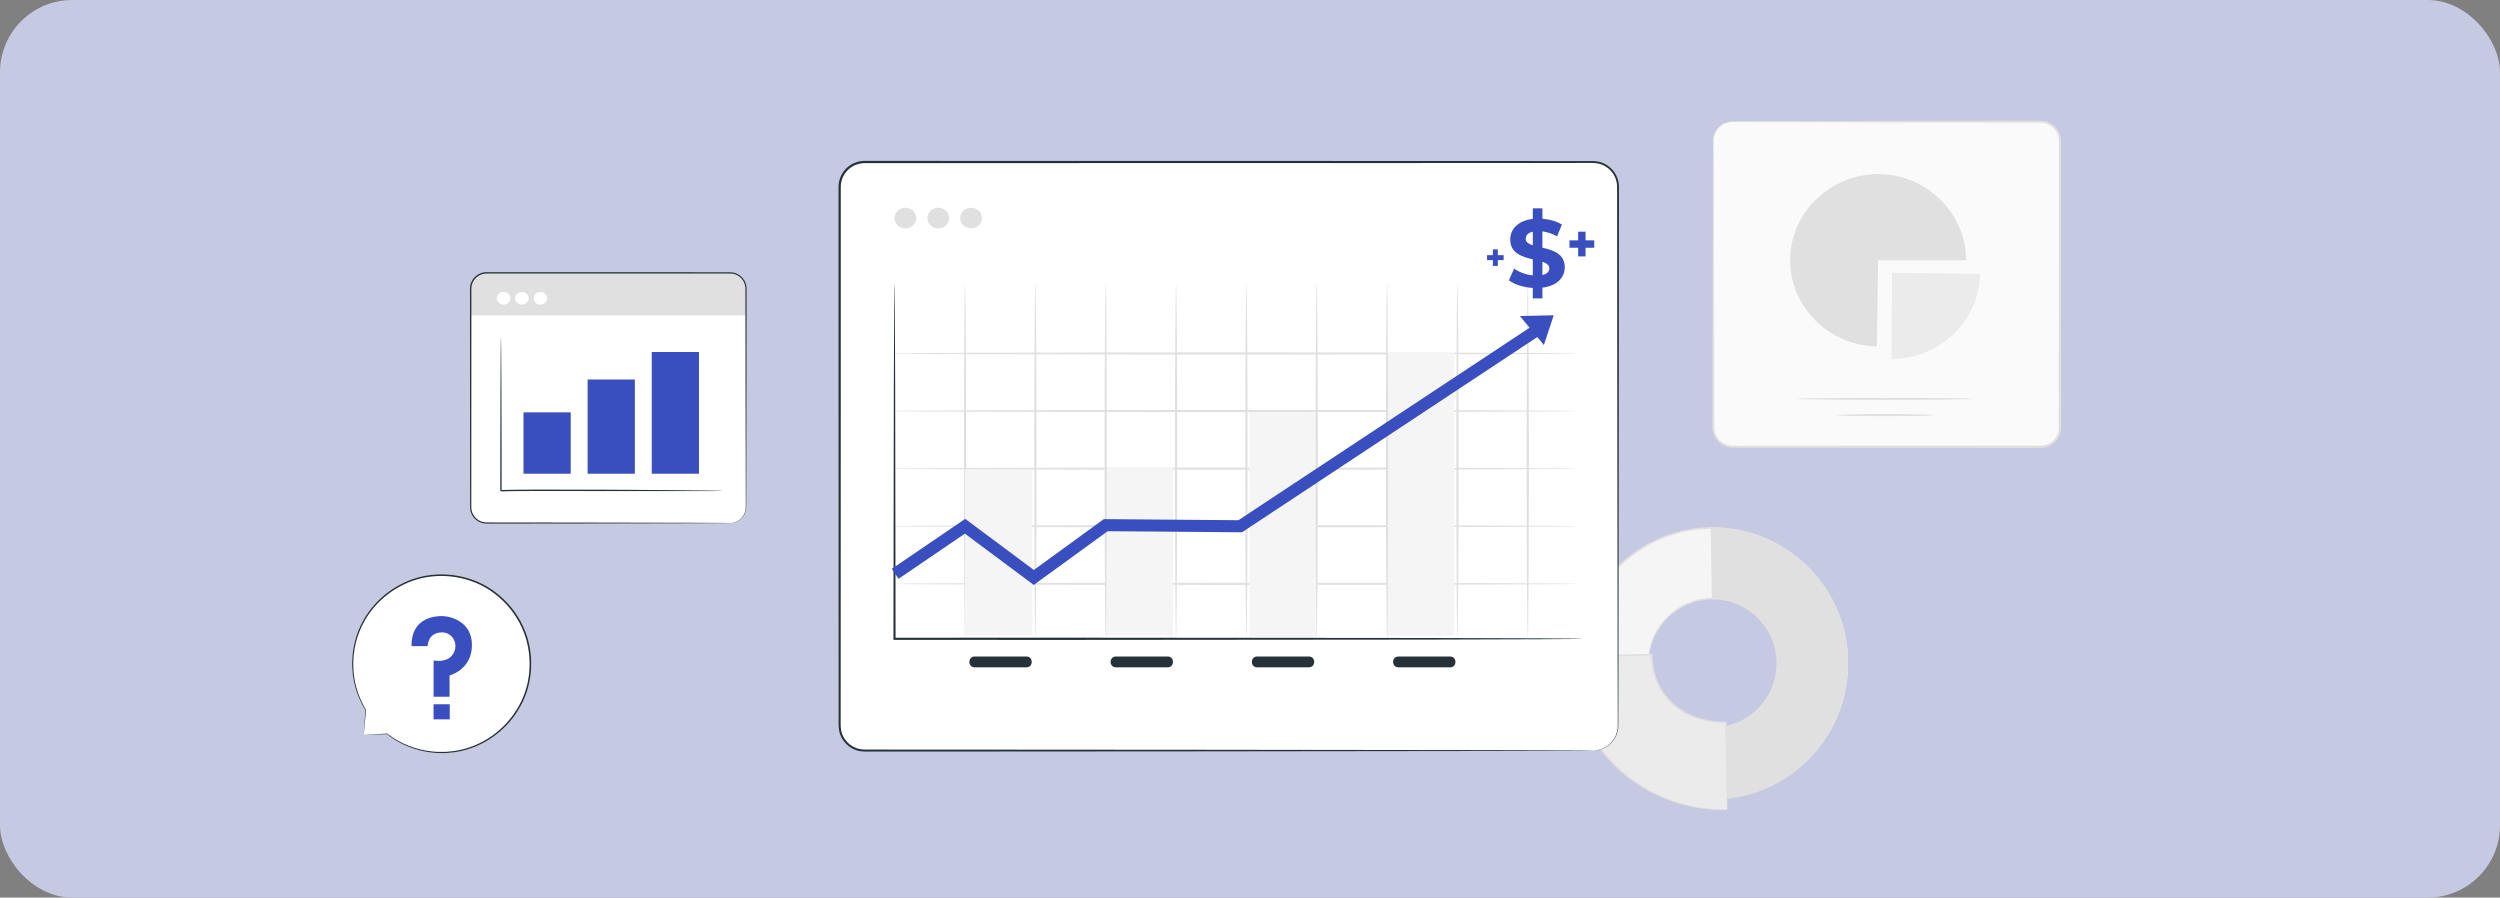<svg width="415" height="149" viewBox="0 0 415 149" fill="none" xmlns="http://www.w3.org/2000/svg">
<rect x="0" y="0" width="415" height="149" fill="#808080" stroke="none"/>
<g clip-path="url(#clip0_504_8091)">
<path d="M415 0H0V149H415V0Z" fill="#C5C9E2"/>
</g>
<g clip-path="url(#clip1_504_8091)">
<path d="M306.776 109.755C306.974 122.159 297.07 132.412 284.699 132.611C272.328 132.811 262.101 122.881 261.902 110.478C261.704 98.074 271.607 87.822 283.979 87.622C296.35 87.422 306.576 97.352 306.776 109.755ZM273.612 110.289C273.707 116.22 278.596 120.967 284.512 120.872C290.427 120.777 295.162 115.875 295.067 109.944C294.972 104.013 290.082 99.266 284.167 99.361C278.252 99.456 273.516 104.359 273.612 110.289Z" fill="#F5F5F5"/>
<path d="M306.776 109.755C306.974 122.159 297.071 132.413 284.699 132.611L284.511 120.873C290.426 120.777 295.161 115.874 295.066 109.944C294.971 104.014 290.082 99.266 284.166 99.362L283.979 87.623C296.351 87.424 306.577 97.352 306.776 109.755Z" fill="#E0E0E0"/>
<path d="M273.612 110.29C273.606 110.29 273.603 110.231 273.602 110.116C273.602 109.983 273.603 109.814 273.604 109.604C273.601 109.379 273.609 109.1 273.66 108.773C273.699 108.446 273.735 108.066 273.846 107.651C274.009 106.81 274.373 105.81 274.963 104.742C275.558 103.679 276.43 102.56 277.637 101.598C278.84 100.644 280.373 99.82 282.16 99.46C283.935 99.112 285.951 99.129 287.884 99.826C288.856 100.146 289.798 100.636 290.663 101.264C291.11 101.562 291.504 101.935 291.914 102.296C292.288 102.695 292.677 103.087 293.001 103.541C294.368 105.301 295.163 107.581 295.222 109.94C295.24 112.301 294.517 114.605 293.208 116.409C292.899 116.874 292.523 117.279 292.161 117.689C291.763 118.063 291.382 118.449 290.944 118.76C290.099 119.416 289.174 119.936 288.213 120.287C286.303 121.046 284.288 121.129 282.502 120.839C280.705 120.537 279.146 119.762 277.913 118.847C276.675 117.924 275.768 116.834 275.139 115.79C274.515 114.742 274.12 113.754 273.93 112.919C273.806 112.507 273.758 112.129 273.708 111.803C273.647 111.478 273.63 111.2 273.625 110.974C273.617 110.764 273.612 110.595 273.607 110.463C273.604 110.348 273.606 110.29 273.612 110.29C273.667 110.283 273.608 111.247 274.047 112.888C274.253 113.71 274.66 114.677 275.287 115.7C275.92 116.718 276.824 117.778 278.044 118.671C279.261 119.557 280.79 120.302 282.547 120.585C284.292 120.858 286.255 120.767 288.111 120.021C289.045 119.676 289.944 119.166 290.764 118.526C291.189 118.222 291.558 117.844 291.945 117.48C292.295 117.08 292.661 116.686 292.96 116.234C294.23 114.477 294.928 112.239 294.912 109.945C294.853 107.652 294.085 105.439 292.759 103.724C292.445 103.281 292.067 102.9 291.704 102.511C291.305 102.16 290.924 101.794 290.49 101.504C289.649 100.89 288.734 100.41 287.79 100.095C285.912 99.409 283.946 99.383 282.211 99.711C280.465 100.051 278.96 100.845 277.773 101.768C276.582 102.7 275.713 103.789 275.113 104.828C274.519 105.87 274.143 106.85 273.963 107.678C273.577 109.333 273.666 110.294 273.612 110.29Z" fill="#E0E0E0"/>
<path d="M306.775 109.755C306.775 109.755 306.757 109.633 306.735 109.393C306.715 109.142 306.686 108.788 306.649 108.329C306.631 108.094 306.611 107.833 306.589 107.546C306.555 107.259 306.488 106.949 306.432 106.611C306.314 105.936 306.2 105.153 305.927 104.303C305.505 102.577 304.66 100.542 303.35 98.389C302.029 96.245 300.136 94.012 297.574 92.127C295.02 90.261 291.805 88.686 288.11 88.083C287.183 87.967 286.247 87.79 285.279 87.8C284.797 87.791 284.311 87.751 283.821 87.767C283.332 87.8 282.84 87.834 282.344 87.868C282.096 87.889 281.845 87.891 281.599 87.93L280.856 88.057C280.36 88.149 279.855 88.213 279.357 88.328C278.375 88.612 277.359 88.834 276.395 89.256C275.398 89.594 274.467 90.111 273.506 90.59C273.042 90.859 272.593 91.162 272.132 91.447C271.661 91.72 271.235 92.063 270.804 92.402C269.908 93.04 269.13 93.835 268.314 94.601C267.945 95.022 267.574 95.445 267.202 95.87L266.922 96.189L266.673 96.533L266.174 97.225L265.673 97.92L265.238 98.663L264.802 99.409L264.583 99.783L264.401 100.177C264.158 100.703 263.914 101.231 263.67 101.762C263.478 102.313 263.285 102.868 263.093 103.423C262.404 105.672 262.05 108.055 262.057 110.473C262.127 112.891 262.556 115.262 263.316 117.489C263.527 118.038 263.737 118.586 263.947 119.131C264.208 119.653 264.468 120.174 264.728 120.692L264.923 121.081L265.154 121.448L265.613 122.179L266.072 122.907L266.595 123.586L267.116 124.261L267.376 124.598L267.666 124.907C268.052 125.32 268.436 125.731 268.818 126.14C269.658 126.879 270.462 127.649 271.378 128.259C271.821 128.584 272.258 128.913 272.737 129.17C273.208 129.442 273.665 129.73 274.139 129.983C275.115 130.432 276.062 130.918 277.069 131.223C278.046 131.614 279.07 131.803 280.061 132.055C280.562 132.153 281.069 132.202 281.567 132.278L282.314 132.381C282.562 132.411 282.813 132.405 283.061 132.418C283.558 132.436 284.052 132.454 284.542 132.471C285.031 132.471 285.516 132.416 285.998 132.392C286.966 132.371 287.896 132.163 288.818 132.017C292.493 131.294 295.655 129.617 298.147 127.668C300.647 125.702 302.466 123.409 303.718 121.224C304.958 119.03 305.737 116.97 306.103 115.231C306.349 114.374 306.437 113.587 306.533 112.908C306.578 112.569 306.635 112.257 306.66 111.969C306.673 111.682 306.685 111.42 306.695 111.185C306.717 110.725 306.734 110.371 306.747 110.119C306.76 109.879 306.775 109.755 306.775 109.755C306.775 109.755 306.782 109.878 306.779 110.119C306.774 110.371 306.767 110.727 306.757 111.188C306.752 111.425 306.745 111.687 306.738 111.977C306.718 112.266 306.665 112.58 306.625 112.921C306.537 113.603 306.459 114.395 306.221 115.259C305.871 117.011 305.105 119.092 303.869 121.311C302.622 123.521 300.799 125.844 298.284 127.841C295.777 129.819 292.586 131.527 288.871 132.269C287.938 132.42 286.998 132.632 286.018 132.657C285.531 132.683 285.041 132.739 284.545 132.741C284.05 132.725 283.55 132.708 283.047 132.691C282.796 132.678 282.542 132.685 282.29 132.655L281.533 132.552C281.028 132.477 280.515 132.429 280.007 132.33C279.004 132.077 277.966 131.887 276.976 131.494C275.955 131.186 274.994 130.696 274.005 130.242C273.525 129.987 273.061 129.695 272.584 129.421C272.098 129.16 271.655 128.829 271.206 128.5C270.277 127.882 269.461 127.105 268.61 126.355C268.221 125.942 267.832 125.525 267.44 125.108L267.146 124.794L266.882 124.453L266.354 123.769L265.823 123.081L265.357 122.344L264.89 121.602L264.657 121.23L264.459 120.837C264.195 120.311 263.931 119.784 263.666 119.254C263.454 118.701 263.24 118.147 263.026 117.589C262.254 115.332 261.819 112.928 261.748 110.477C261.741 108.026 262.1 105.61 262.8 103.33C262.996 102.766 263.191 102.206 263.386 101.646C263.634 101.109 263.882 100.573 264.128 100.04L264.313 99.641L264.535 99.262L264.977 98.506L265.419 97.754L265.928 97.05L266.434 96.35L266.687 96.001L266.971 95.677C267.349 95.247 267.725 94.82 268.1 94.393C268.926 93.617 269.717 92.814 270.625 92.168C271.063 91.825 271.496 91.479 271.973 91.203C272.441 90.913 272.896 90.608 273.367 90.336C274.341 89.852 275.285 89.331 276.295 88.99C277.272 88.564 278.302 88.341 279.297 88.056C279.802 87.94 280.313 87.876 280.815 87.784L281.568 87.657C281.818 87.618 282.072 87.617 282.322 87.596C282.824 87.563 283.323 87.53 283.818 87.497C284.313 87.482 284.805 87.524 285.293 87.534C286.272 87.527 287.22 87.709 288.156 87.829C291.893 88.45 295.137 90.054 297.708 91.951C300.287 93.865 302.184 96.129 303.501 98.297C304.807 100.475 305.64 102.53 306.047 104.271C306.311 105.128 306.416 105.917 306.525 106.596C306.576 106.935 306.639 107.248 306.668 107.536C306.685 107.825 306.7 108.088 306.713 108.324C306.737 108.785 306.755 109.139 306.768 109.391C306.778 109.633 306.775 109.755 306.775 109.755Z" fill="#E0E0E0"/>
<path d="M286.714 134.417C272.241 134.651 260.694 123.44 260.462 108.929L274.16 108.709C274.271 115.647 279.561 120.016 286.482 119.904L286.714 134.417Z" fill="#EBEBEB"/>
<path d="M286.714 134.417C286.71 134.414 286.705 134.322 286.697 134.148C286.691 133.959 286.683 133.706 286.673 133.382C286.655 132.698 286.63 131.72 286.597 130.471C286.542 127.949 286.464 124.338 286.366 119.905L286.484 120.018C285.168 120.027 283.771 119.898 282.362 119.515C280.957 119.135 279.54 118.494 278.279 117.53C277.017 116.571 275.925 115.283 275.181 113.759C274.431 112.237 274.038 110.494 274.01 108.711L274.162 108.859C270.805 108.914 267.233 108.974 263.555 109.034C262.496 109.051 261.447 109.068 260.465 109.084L260.617 108.927C260.698 111.759 261.185 114.491 262.013 117.012C262.246 117.633 262.477 118.248 262.706 118.857C262.964 119.453 263.27 120.021 263.545 120.596C263.804 121.179 264.149 121.707 264.479 122.235C264.818 122.757 265.101 123.307 265.493 123.774C265.861 124.256 266.225 124.733 266.584 125.203C266.967 125.652 267.379 126.067 267.766 126.491C267.961 126.702 268.155 126.91 268.349 127.117C268.56 127.304 268.771 127.49 268.979 127.674C269.397 128.042 269.808 128.405 270.211 128.76C271.932 130.049 273.617 131.156 275.293 131.888C275.707 132.08 276.112 132.266 276.507 132.449C276.911 132.605 277.315 132.734 277.702 132.871C278.089 133.006 278.466 133.138 278.832 133.265C279.2 133.382 279.57 133.45 279.92 133.541C280.272 133.626 280.611 133.708 280.938 133.787C281.101 133.826 281.262 133.865 281.419 133.903C281.578 133.933 281.735 133.949 281.888 133.972C282.501 134.058 283.061 134.137 283.566 134.208C284.071 134.299 284.514 134.289 284.901 134.314C285.285 134.333 285.613 134.35 285.884 134.364C286.142 134.378 286.345 134.39 286.498 134.398C286.637 134.408 286.71 134.414 286.714 134.417C286.718 134.421 286.651 134.422 286.517 134.421C286.366 134.42 286.166 134.418 285.914 134.416C285.638 134.411 285.306 134.406 284.917 134.401C284.522 134.387 284.055 134.406 283.553 134.322C283.044 134.259 282.48 134.188 281.864 134.111C281.71 134.091 281.551 134.075 281.391 134.048C281.232 134.012 281.07 133.975 280.906 133.938C280.575 133.862 280.233 133.783 279.878 133.702C279.525 133.615 279.152 133.549 278.78 133.436C278.411 133.312 278.03 133.183 277.638 133.051C277.247 132.915 276.839 132.79 276.43 132.635C276.03 132.454 275.622 132.269 275.202 132.08C273.507 131.353 271.8 130.249 270.055 128.954C269.645 128.597 269.228 128.234 268.804 127.864C268.593 127.679 268.38 127.491 268.165 127.303C267.969 127.095 267.772 126.885 267.573 126.674C267.18 126.247 266.762 125.83 266.374 125.377C266.009 124.903 265.64 124.424 265.265 123.937C264.867 123.467 264.579 122.911 264.234 122.385C263.9 121.851 263.549 121.319 263.285 120.729C263.005 120.149 262.695 119.575 262.433 118.972C262.2 118.357 261.964 117.735 261.728 117.108C260.886 114.559 260.39 111.795 260.307 108.932L260.303 108.778L260.46 108.775C261.442 108.759 262.492 108.742 263.55 108.725C267.228 108.667 270.801 108.611 274.157 108.559L274.308 108.557L274.31 108.707C274.335 110.452 274.715 112.151 275.441 113.633C276.161 115.119 277.218 116.374 278.444 117.314C279.671 118.259 281.052 118.892 282.429 119.272C283.809 119.654 285.182 119.789 286.479 119.789H286.595L286.597 119.902C286.643 124.365 286.679 128.001 286.705 130.54C286.712 131.778 286.718 132.747 286.723 133.426C286.723 133.74 286.722 133.987 286.722 134.171C286.721 134.337 286.718 134.421 286.714 134.417Z" fill="#E0E0E0"/>
<path d="M284.409 23.41V70.946C284.409 72.722 285.852 74.162 287.631 74.162H338.727C340.507 74.162 341.949 72.722 341.949 70.946V23.41C341.949 21.634 340.507 20.194 338.727 20.194H287.631C285.852 20.194 284.409 21.634 284.409 23.41Z" fill="#FAFAFA"/>
<path d="M284.409 23.41C284.409 23.41 284.382 23.217 284.441 22.848C284.498 22.484 284.651 21.926 285.109 21.347C285.561 20.786 286.369 20.202 287.462 20.145C288.527 20.122 289.747 20.129 291.125 20.12C296.645 20.105 304.611 20.084 314.452 20.058C319.378 20.051 324.771 20.044 330.561 20.035C332.008 20.033 333.481 20.031 334.977 20.03C335.725 20.029 336.479 20.028 337.239 20.028C337.618 20.028 338 20.027 338.382 20.026C338.755 20.019 339.178 20.029 339.568 20.134C340.356 20.331 341.071 20.825 341.534 21.507C341.766 21.848 341.935 22.232 342.029 22.635C342.129 23.039 342.124 23.465 342.122 23.851C342.124 25.434 342.125 27.038 342.126 28.662C342.131 41.658 342.136 55.945 342.141 70.94C342.147 71.936 341.683 72.915 340.925 73.551C340.549 73.872 340.098 74.102 339.623 74.231C339.144 74.369 338.639 74.355 338.189 74.354C336.334 74.353 334.49 74.353 332.66 74.353C329.001 74.353 325.395 74.351 321.851 74.35C314.765 74.346 307.929 74.343 301.417 74.339C298.161 74.336 294.987 74.333 291.902 74.331C290.353 74.323 288.854 74.343 287.33 74.312C286.546 74.24 285.799 73.892 285.25 73.347C284.703 72.801 284.352 72.074 284.27 71.319C284.234 65.506 284.273 60.148 284.272 55.226C284.298 45.404 284.319 37.455 284.333 31.947C284.349 29.206 284.362 27.077 284.369 25.617C284.378 24.902 284.384 24.354 284.389 23.971C284.396 23.6 284.409 23.41 284.409 23.41C284.409 23.41 284.422 23.6 284.428 23.971C284.433 24.353 284.439 24.901 284.448 25.617C284.456 27.076 284.469 29.206 284.484 31.946C284.498 37.454 284.519 45.404 284.545 55.225C284.558 60.135 284.573 65.511 284.588 71.284C284.664 71.966 284.982 72.622 285.479 73.115C285.977 73.607 286.651 73.919 287.358 73.982C288.825 74.008 290.366 73.987 291.902 73.992C294.987 73.989 298.162 73.986 301.417 73.984C307.929 73.98 314.765 73.976 321.851 73.972C325.395 73.971 329.001 73.97 332.66 73.969C334.491 73.969 336.334 73.969 338.189 73.969C338.663 73.969 339.1 73.981 339.522 73.859C339.943 73.745 340.343 73.542 340.676 73.256C341.349 72.691 341.76 71.826 341.755 70.94C341.761 55.944 341.766 41.658 341.77 28.662C341.771 27.038 341.773 25.434 341.774 23.851C341.813 23.058 341.681 22.323 341.249 21.7C340.834 21.087 340.19 20.641 339.483 20.463C339.125 20.368 338.773 20.357 338.382 20.363C337.999 20.362 337.618 20.362 337.238 20.361C336.478 20.361 335.724 20.36 334.976 20.359C333.481 20.358 332.008 20.356 330.56 20.354C324.77 20.346 319.376 20.338 314.452 20.331C304.611 20.305 296.644 20.284 291.124 20.27C289.75 20.266 288.528 20.263 287.467 20.26C286.412 20.303 285.619 20.855 285.168 21.397C284.711 21.954 284.547 22.497 284.479 22.856C284.409 23.218 284.426 23.411 284.409 23.41Z" fill="#E0E0E0"/>
<path d="M327.615 66.218C327.615 66.31 321.037 66.386 312.924 66.386C304.809 66.386 298.232 66.31 298.232 66.218C298.232 66.125 304.809 66.05 312.924 66.05C321.037 66.05 327.615 66.124 327.615 66.218Z" fill="#E0E0E0"/>
<path d="M321.071 68.91C321.071 69.003 317.423 69.078 312.924 69.078C308.423 69.078 304.775 69.003 304.775 68.91C304.775 68.818 308.423 68.742 312.924 68.742C317.423 68.742 321.071 68.817 321.071 68.91Z" fill="#E0E0E0"/>
<path d="M314.08 45.274L328.685 45.475C328.574 53.243 322.015 59.574 314.08 59.574C314.051 59.574 314.023 59.574 313.994 59.574L314.08 45.274Z" fill="#EBEBEB"/>
<path d="M311.769 43.2L311.564 57.498C303.629 57.389 297.162 50.968 297.162 43.2C297.162 35.355 303.756 28.9 311.769 28.9C319.782 28.9 326.376 35.355 326.376 43.2H311.769Z" fill="#E0E0E0"/>
<path d="M264.458 124.593H143.518C141.234 124.593 139.382 122.745 139.382 120.466V31.023C139.382 28.743 141.234 26.895 143.518 26.895H264.458C266.742 26.895 268.593 28.742 268.593 31.023V120.466C268.593 122.745 266.742 124.593 264.458 124.593Z" fill="white"/>
<path d="M264.458 124.593C264.458 124.593 264.556 124.581 264.748 124.568C264.939 124.555 265.227 124.517 265.592 124.412C266.298 124.206 267.415 123.654 268.105 122.324C268.279 121.999 268.397 121.623 268.479 121.221C268.562 120.817 268.547 120.382 268.548 119.923C268.545 119.005 268.542 118.002 268.539 116.916C268.534 114.742 268.528 112.235 268.522 109.414C268.507 98.118 268.487 81.783 268.462 61.6C268.459 56.553 268.454 51.266 268.45 45.756C268.448 43.002 268.446 40.192 268.444 37.329C268.443 35.897 268.442 34.452 268.441 32.994C268.436 32.269 268.451 31.525 268.429 30.806C268.4 30.097 268.154 29.404 267.763 28.808C267.357 28.221 266.801 27.728 266.144 27.428C265.487 27.1 264.767 27.034 264.011 27.051C262.499 27.052 260.975 27.053 259.438 27.054C256.366 27.055 253.244 27.056 250.077 27.058C243.742 27.061 237.223 27.063 230.537 27.066C203.792 27.07 174.391 27.075 143.529 27.081C142.605 27.084 141.693 27.41 140.987 27.999C140.279 28.586 139.797 29.427 139.635 30.325C139.545 30.769 139.575 31.238 139.569 31.722V33.154C139.569 34.109 139.569 35.061 139.569 36.012C139.569 39.816 139.569 43.593 139.569 47.344C139.568 54.845 139.566 62.236 139.566 69.499C139.562 84.024 139.559 98.035 139.555 111.382C139.554 113.051 139.554 114.708 139.553 116.356C139.552 117.18 139.552 118.001 139.552 118.819C139.573 119.632 139.497 120.473 139.627 121.229C139.91 122.773 141.196 124.053 142.719 124.345C143.466 124.481 144.288 124.406 145.082 124.426C145.88 124.427 146.675 124.427 147.467 124.428C153.802 124.431 159.953 124.434 165.899 124.437C177.793 124.445 188.871 124.453 198.985 124.46C219.209 124.485 235.575 124.505 246.892 124.52C252.545 124.535 256.934 124.547 259.917 124.555C261.402 124.563 262.536 124.569 263.305 124.573C264.067 124.58 264.458 124.593 264.458 124.593C264.458 124.593 264.068 124.606 263.304 124.612C262.535 124.617 261.401 124.622 259.917 124.631C256.933 124.639 252.544 124.651 246.892 124.666C235.574 124.68 219.208 124.701 198.984 124.726C188.87 124.733 177.791 124.74 165.899 124.749C159.951 124.752 153.801 124.755 147.466 124.758C146.674 124.758 145.879 124.759 145.081 124.759C144.283 124.736 143.491 124.82 142.651 124.673C140.999 124.356 139.605 122.971 139.295 121.294C139.153 120.442 139.236 119.641 139.212 118.82C139.212 118.002 139.211 117.181 139.211 116.357C139.21 114.71 139.21 113.051 139.21 111.383C139.206 98.036 139.202 84.025 139.199 69.5C139.198 62.237 139.197 54.845 139.196 47.344C139.196 43.594 139.195 39.816 139.195 36.013C139.195 35.062 139.195 34.109 139.195 33.155V31.723C139.201 31.253 139.168 30.759 139.266 30.26C139.443 29.276 139.972 28.355 140.746 27.713C141.518 27.068 142.521 26.709 143.53 26.707C174.391 26.712 203.793 26.718 230.537 26.722C237.223 26.725 243.743 26.727 250.078 26.73C253.245 26.731 256.367 26.733 259.439 26.734C260.976 26.735 262.499 26.735 264.011 26.736C264.757 26.716 265.584 26.791 266.277 27.145C266.986 27.47 267.585 28.001 268.021 28.634C268.443 29.278 268.707 30.026 268.737 30.79C268.76 31.541 268.743 32.261 268.747 32.994C268.746 34.453 268.745 35.897 268.744 37.329C268.742 40.192 268.741 43.002 268.738 45.756C268.734 51.266 268.73 56.553 268.726 61.6C268.701 81.783 268.681 98.118 268.666 109.414C268.66 112.235 268.654 114.743 268.649 116.916C268.646 118.002 268.643 119.005 268.641 119.923C268.637 120.379 268.649 120.824 268.561 121.237C268.474 121.646 268.352 122.029 268.172 122.359C267.457 123.708 266.318 124.253 265.601 124.449C265.231 124.55 264.941 124.581 264.748 124.588C264.555 124.594 264.458 124.593 264.458 124.593Z" fill="#263238"/>
<path d="M152.094 36.197C152.094 37.145 151.287 37.913 150.291 37.913C149.294 37.913 148.487 37.145 148.487 36.197C148.487 35.25 149.294 34.481 150.291 34.481C151.287 34.481 152.094 35.25 152.094 36.197Z" fill="#E0E0E0"/>
<path d="M157.55 36.197C157.55 37.145 156.743 37.913 155.747 37.913C154.751 37.913 153.943 37.145 153.943 36.197C153.943 35.25 154.751 34.481 155.747 34.481C156.743 34.481 157.55 35.25 157.55 36.197Z" fill="#E0E0E0"/>
<path d="M163.005 36.197C163.005 37.145 162.198 37.913 161.202 37.913C160.206 37.913 159.398 37.145 159.398 36.197C159.398 35.25 160.206 34.481 161.202 34.481C162.198 34.481 163.005 35.25 163.005 36.197Z" fill="#E0E0E0"/>
<path d="M261.935 87.357C261.935 87.457 236.359 87.537 204.816 87.537C173.262 87.537 147.691 87.457 147.691 87.357C147.691 87.257 173.262 87.177 204.816 87.177C236.359 87.177 261.935 87.258 261.935 87.357Z" fill="#E0E0E0"/>
<path d="M261.935 96.917C261.935 97.017 236.359 97.097 204.816 97.097C173.262 97.097 147.691 97.017 147.691 96.917C147.691 96.818 173.262 96.737 204.816 96.737C236.359 96.737 261.935 96.818 261.935 96.917Z" fill="#E0E0E0"/>
<path d="M261.935 77.797C261.935 77.897 236.359 77.977 204.816 77.977C173.262 77.977 147.691 77.897 147.691 77.797C147.691 77.698 173.262 77.617 204.816 77.617C236.359 77.617 261.935 77.698 261.935 77.797Z" fill="#E0E0E0"/>
<path d="M261.935 68.238C261.935 68.338 236.359 68.418 204.816 68.418C173.262 68.418 147.691 68.338 147.691 68.238C147.691 68.138 173.262 68.058 204.816 68.058C236.359 68.058 261.935 68.138 261.935 68.238Z" fill="#E0E0E0"/>
<path d="M261.935 58.678C261.935 58.778 236.359 58.858 204.816 58.858C173.262 58.858 147.691 58.778 147.691 58.678C147.691 58.578 173.262 58.498 204.816 58.498C236.359 58.498 261.935 58.578 261.935 58.678Z" fill="#E0E0E0"/>
<path d="M160.198 47.19C160.301 47.19 160.386 60.329 160.386 76.533C160.386 92.743 160.301 105.879 160.198 105.879C160.094 105.879 160.011 92.743 160.011 76.533C160.011 60.329 160.095 47.19 160.198 47.19Z" fill="#E0E0E0"/>
<path d="M171.359 77.977H160.199V105.516H171.359V77.977Z" fill="#F5F5F5"/>
<path d="M194.718 77.624H183.559V105.516H194.718V77.624Z" fill="#F5F5F5"/>
<path d="M218.563 68.449H207.403V105.906H218.563V68.449Z" fill="#F5F5F5"/>
<path d="M241.417 58.48H230.258V105.493H241.417V58.48Z" fill="#F5F5F5"/>
<path d="M171.876 47.19C171.979 47.19 172.063 60.329 172.063 76.533C172.063 92.743 171.978 105.879 171.876 105.879C171.772 105.879 171.688 92.743 171.688 76.533C171.688 60.329 171.772 47.19 171.876 47.19Z" fill="#E0E0E0"/>
<path d="M183.551 47.19C183.655 47.19 183.738 60.329 183.738 76.533C183.738 92.743 183.654 105.879 183.551 105.879C183.448 105.879 183.364 92.743 183.364 76.533C183.364 60.329 183.448 47.19 183.551 47.19Z" fill="#E0E0E0"/>
<path d="M195.229 47.19C195.333 47.19 195.416 60.329 195.416 76.533C195.416 92.743 195.332 105.879 195.229 105.879C195.125 105.879 195.042 92.743 195.042 76.533C195.041 60.329 195.125 47.19 195.229 47.19Z" fill="#E0E0E0"/>
<path d="M206.905 47.19C207.008 47.19 207.092 60.329 207.092 76.533C207.092 92.743 207.008 105.879 206.905 105.879C206.801 105.879 206.718 92.743 206.718 76.533C206.718 60.329 206.801 47.19 206.905 47.19Z" fill="#E0E0E0"/>
<path d="M218.581 47.19C218.684 47.19 218.768 60.329 218.768 76.533C218.768 92.743 218.683 105.879 218.581 105.879C218.477 105.879 218.394 92.743 218.394 76.533C218.394 60.329 218.478 47.19 218.581 47.19Z" fill="#E0E0E0"/>
<path d="M230.257 47.19C230.361 47.19 230.444 60.329 230.444 76.533C230.444 92.743 230.36 105.879 230.257 105.879C230.154 105.879 230.07 92.743 230.07 76.533C230.07 60.329 230.154 47.19 230.257 47.19Z" fill="#E0E0E0"/>
<path d="M241.934 47.19C242.038 47.19 242.121 60.329 242.121 76.533C242.121 92.743 242.037 105.879 241.934 105.879C241.831 105.879 241.747 92.743 241.747 76.533C241.747 60.329 241.831 47.19 241.934 47.19Z" fill="#E0E0E0"/>
<path d="M253.611 47.19C253.714 47.19 253.798 60.329 253.798 76.533C253.798 92.743 253.714 105.879 253.611 105.879C253.508 105.879 253.424 92.743 253.424 76.533C253.423 60.329 253.507 47.19 253.611 47.19Z" fill="#E0E0E0"/>
<path d="M262.627 106.04C262.627 106.04 262.476 106.053 262.181 106.059C261.871 106.063 261.436 106.07 260.869 106.078C259.702 106.086 258.005 106.098 255.826 106.113C251.432 106.127 245.098 106.147 237.276 106.173C221.601 106.187 199.97 106.206 176.078 106.227C166.37 106.224 157.037 106.221 148.488 106.217H148.311V106.04C148.338 88.903 148.361 74.195 148.377 63.757C148.399 58.554 148.417 54.416 148.429 51.563C148.441 50.155 148.451 49.064 148.457 48.313C148.464 47.953 148.469 47.676 148.472 47.475C148.477 47.287 148.488 47.19 148.488 47.19C148.488 47.19 148.498 47.287 148.503 47.475C148.506 47.676 148.511 47.953 148.518 48.313C148.524 49.065 148.534 50.155 148.546 51.563C148.559 54.415 148.576 58.553 148.598 63.757C148.614 74.195 148.638 88.903 148.665 106.04L148.488 105.862C157.037 105.86 166.37 105.856 176.077 105.852C199.969 105.874 221.601 105.893 237.275 105.907C245.097 105.932 251.431 105.952 255.825 105.967C258.005 105.982 259.702 105.994 260.868 106.002C261.435 106.01 261.871 106.016 262.18 106.02C262.476 106.027 262.627 106.04 262.627 106.04Z" fill="#263238"/>
<path d="M148.601 95.253L160.199 87.356L171.61 95.857L183.551 87.176L205.879 87.356L255.114 54.804" stroke="#3A4FBF" stroke-width="2" stroke-miterlimit="10"/>
<path d="M252.309 52.462L256.286 57.275L257.918 52.333L252.309 52.462Z" fill="#3A4FBF"/>
<path d="M161.785 110.775C164.655 110.775 167.525 110.775 170.396 110.775C171.553 110.775 171.555 108.98 170.396 108.98C167.525 108.98 164.655 108.98 161.785 108.98C160.627 108.98 160.626 110.775 161.785 110.775Z" fill="#263238"/>
<path d="M185.231 110.775C188.101 110.775 190.972 110.775 193.842 110.775C194.999 110.775 195.001 108.98 193.842 108.98C190.972 108.98 188.101 108.98 185.231 108.98C184.073 108.98 184.072 110.775 185.231 110.775Z" fill="#263238"/>
<path d="M208.677 110.775C211.548 110.775 214.418 110.775 217.288 110.775C218.446 110.775 218.447 108.98 217.288 108.98C214.418 108.98 211.548 108.98 208.677 108.98C207.52 108.98 207.518 110.775 208.677 110.775Z" fill="#263238"/>
<path d="M232.125 110.775C234.995 110.775 237.865 110.775 240.735 110.775C241.893 110.775 241.894 108.98 240.735 108.98C237.865 108.98 234.995 108.98 232.125 108.98C230.967 108.98 230.966 110.775 232.125 110.775Z" fill="#263238"/>
<path d="M256.038 47.751V49.533L254.443 49.532V47.798C252.865 47.703 251.351 47.21 250.475 46.526L251.351 44.585C252.148 45.174 253.295 45.603 254.443 45.714V43.057C252.674 42.628 250.698 42.039 250.698 39.764C250.698 38.078 251.925 36.63 254.443 36.344V34.578H256.038V36.312C257.233 36.408 258.396 36.726 259.273 37.282L258.476 39.239C257.663 38.778 256.835 38.508 256.037 38.411V41.116C257.806 41.529 259.751 42.118 259.751 44.361C259.752 46.017 258.54 47.449 256.038 47.751ZM254.444 40.719V38.461C253.6 38.652 253.265 39.114 253.264 39.638C253.264 40.195 253.743 40.497 254.444 40.719ZM257.186 44.554C257.186 43.997 256.723 43.695 256.038 43.456V45.651C256.835 45.477 257.186 45.062 257.186 44.554Z" fill="#3A4FBF"/>
<path d="M263.204 38.461H261.974V42.565H263.204V38.461Z" fill="#3A4FBF"/>
<path d="M260.533 39.899V41.127H264.645V39.899H260.533Z" fill="#3A4FBF"/>
<path d="M248.64 41.394H247.816V44.143H248.64V41.394Z" fill="#3A4FBF"/>
<path d="M246.852 42.358V43.18H249.606V42.358H246.852Z" fill="#3A4FBF"/>
<path d="M121.202 86.821H80.766C79.311 86.821 78.132 85.645 78.132 84.193V47.925C78.132 46.473 79.311 45.296 80.766 45.296H121.202C122.657 45.296 123.836 46.473 123.836 47.925V84.193C123.836 85.645 122.657 86.821 121.202 86.821Z" fill="white"/>
<path d="M123.836 52.363H78.132V47.987C78.132 46.501 79.339 45.296 80.828 45.296H121.355C122.725 45.296 123.837 46.406 123.837 47.773L123.836 52.363Z" fill="#E0E0E0"/>
<path d="M84.713 49.52C84.713 50.102 84.211 50.573 83.593 50.573C82.974 50.573 82.473 50.102 82.473 49.52C82.473 48.939 82.974 48.468 83.593 48.468C84.211 48.468 84.713 48.939 84.713 49.52Z" fill="white"/>
<path d="M87.766 49.52C87.766 50.102 87.264 50.573 86.645 50.573C86.027 50.573 85.525 50.102 85.525 49.52C85.525 48.939 86.027 48.468 86.645 48.468C87.264 48.468 87.766 48.939 87.766 49.52Z" fill="white"/>
<path d="M90.819 49.52C90.819 50.102 90.318 50.573 89.699 50.573C89.081 50.573 88.579 50.102 88.579 49.52C88.579 48.939 89.081 48.468 89.699 48.468C90.318 48.468 90.819 48.939 90.819 49.52Z" fill="white"/>
<path d="M83.157 56.089C83.157 56.089 83.157 81.725 83.157 81.489C83.157 81.254 119.894 81.489 119.894 81.489" fill="white"/>
<path d="M119.895 81.489C119.895 81.494 119.84 81.497 119.735 81.5C119.617 81.502 119.46 81.505 119.263 81.509C118.835 81.512 118.227 81.515 117.451 81.52C115.864 81.52 113.59 81.52 110.787 81.521C105.148 81.517 97.38 81.512 88.801 81.506C87.727 81.512 86.667 81.519 85.622 81.525C85.099 81.533 84.581 81.541 84.067 81.549C83.811 81.556 83.553 81.561 83.305 81.579L83.219 81.588C83.213 81.588 83.205 81.59 83.207 81.59L83.209 81.588C83.474 81.582 83.003 81.456 83.045 81.487V81.439V81.249L83.046 80.869C83.048 78.849 83.05 76.9 83.052 75.043C83.061 71.333 83.07 67.99 83.077 65.178C83.093 62.38 83.105 60.112 83.114 58.527C83.123 57.752 83.13 57.147 83.135 56.719C83.141 56.522 83.144 56.366 83.147 56.248C83.151 56.143 83.155 56.088 83.159 56.088C83.163 56.088 83.167 56.143 83.171 56.248C83.174 56.366 83.177 56.522 83.182 56.719C83.187 57.146 83.195 57.752 83.204 58.527C83.213 60.112 83.225 62.38 83.241 65.178C83.248 67.99 83.256 71.333 83.266 75.043C83.268 76.9 83.27 78.849 83.272 80.869V81.249V81.439V81.487C83.311 81.529 82.852 81.385 83.121 81.377L83.146 81.37C83.164 81.365 83.171 81.365 83.182 81.363L83.286 81.352C83.548 81.332 83.802 81.327 84.061 81.32C84.576 81.311 85.095 81.303 85.619 81.294C86.665 81.288 87.726 81.281 88.8 81.273C97.387 81.255 105.161 81.311 110.788 81.356C113.591 81.386 115.864 81.411 117.452 81.428C118.228 81.442 118.835 81.454 119.264 81.461C119.461 81.466 119.617 81.472 119.735 81.475C119.841 81.481 119.895 81.486 119.895 81.489Z" fill="#263238"/>
<path d="M94.739 68.448H86.9V78.637H94.739V68.448Z" fill="#3A4FBF"/>
<path d="M105.384 62.998H97.546V78.637H105.384V62.998Z" fill="#3A4FBF"/>
<path d="M116.03 58.434H108.191V78.638H116.03V58.434Z" fill="#3A4FBF"/>
<path d="M121.202 86.821C121.201 86.81 121.353 86.823 121.637 86.77C121.917 86.716 122.35 86.604 122.793 86.255C123.232 85.916 123.685 85.319 123.782 84.499C123.818 83.682 123.785 82.722 123.791 81.65C123.783 77.349 123.77 71.136 123.755 63.46C123.75 59.62 123.745 55.413 123.74 50.898C123.739 50.334 123.739 49.764 123.739 49.19C123.739 48.903 123.738 48.615 123.738 48.326C123.734 48.033 123.752 47.748 123.695 47.474C123.515 46.358 122.475 45.425 121.301 45.403C118.893 45.403 116.413 45.403 113.872 45.403C103.697 45.406 92.511 45.409 80.77 45.412C80.065 45.407 79.374 45.718 78.906 46.236C78.428 46.754 78.205 47.451 78.248 48.162C78.248 49.609 78.248 51.047 78.248 52.473C78.247 55.327 78.246 58.139 78.245 60.902C78.243 66.428 78.241 71.759 78.239 76.837C78.238 79.375 78.237 81.849 78.237 84.254C78.245 84.835 78.472 85.397 78.839 85.832C79.207 86.27 79.727 86.563 80.278 86.675C80.553 86.732 80.835 86.721 81.129 86.723C81.418 86.723 81.708 86.724 81.995 86.724C82.57 86.725 83.14 86.725 83.706 86.726C88.23 86.731 92.445 86.736 96.293 86.74C103.985 86.756 110.21 86.768 114.519 86.777C116.667 86.786 118.336 86.793 119.474 86.798C120.037 86.803 120.467 86.807 120.763 86.81C121.054 86.813 121.202 86.821 121.202 86.821C121.202 86.821 121.053 86.829 120.763 86.833C120.468 86.835 120.037 86.839 119.475 86.844C118.336 86.849 116.668 86.856 114.52 86.866C110.211 86.874 103.986 86.887 96.294 86.902C92.446 86.906 88.231 86.912 83.707 86.917C83.141 86.917 82.571 86.917 81.995 86.918C81.708 86.918 81.419 86.919 81.129 86.919C80.844 86.917 80.539 86.93 80.24 86.868C79.646 86.749 79.084 86.433 78.686 85.961C78.289 85.493 78.043 84.884 78.034 84.258C78.031 81.852 78.028 79.375 78.026 76.835C78.024 71.757 78.022 66.427 78.019 60.901C78.019 58.138 78.018 55.325 78.017 52.472C78.017 51.045 78.017 49.607 78.017 48.161C77.969 47.428 78.213 46.634 78.735 46.079C79.245 45.514 80.002 45.174 80.77 45.18C92.511 45.183 103.697 45.186 113.872 45.189C116.417 45.193 118.898 45.196 121.309 45.199C122.578 45.225 123.698 46.234 123.89 47.438C123.95 47.739 123.931 48.04 123.934 48.325C123.934 48.614 123.934 48.902 123.934 49.189C123.933 49.764 123.933 50.333 123.932 50.897C123.927 55.412 123.922 59.619 123.918 63.459C123.902 71.136 123.89 77.349 123.881 81.649C123.869 82.725 123.894 83.674 123.85 84.507C123.744 85.347 123.273 85.953 122.822 86.29C122.365 86.64 121.924 86.746 121.641 86.792C121.497 86.817 121.387 86.82 121.313 86.82C121.24 86.823 121.202 86.821 121.202 86.821Z" fill="#263238"/>
<path d="M61.355 121.969C62.026 121.945 62.991 121.91 64.228 121.866C65.653 122.981 67.813 124.251 70.704 124.77C71.425 124.895 72.186 124.992 72.98 124.994C73.377 124.988 73.782 125.011 74.192 124.981C74.603 124.942 75.019 124.903 75.443 124.862C77.127 124.618 78.885 124.057 80.556 123.125C82.222 122.189 83.794 120.876 85.079 119.224C86.356 117.574 87.382 115.588 87.844 113.383C88.316 111.189 88.324 108.813 87.738 106.508L87.636 106.073L87.492 105.65L87.198 104.8C86.98 104.241 86.707 103.698 86.444 103.152C85.836 102.102 85.167 101.061 84.306 100.164C82.655 98.355 80.596 96.967 78.368 96.196C76.147 95.412 73.805 95.162 71.591 95.416C69.368 95.653 67.303 96.45 65.538 97.534C63.771 98.623 62.303 100.026 61.196 101.566C60.095 103.111 59.347 104.781 58.922 106.418C58.511 108.06 58.381 109.653 58.481 111.11C58.67 114.026 59.692 116.312 60.652 117.868C60.557 119.199 60.484 120.232 60.434 120.945C60.412 121.282 60.395 121.543 60.383 121.732C60.372 121.907 60.372 121.991 60.372 121.991C60.368 121.995 60.45 121.994 60.616 121.99C60.795 121.986 61.04 121.978 61.355 121.969Z" fill="white"/>
<path d="M68.307 107.262H70.986C70.986 107.262 70.986 105.017 73.324 104.977C74.538 104.956 75.168 105.75 75.424 106.358C75.721 107.064 75.631 107.869 75.233 108.524C74.779 109.272 73.783 109.951 71.977 109.634V115.663H74.627V112.131C74.627 112.131 78.342 111.173 78.342 107.086C78.342 103.176 74.829 102.268 73.325 102.268C72.174 102.268 68.256 102.545 68.307 107.262Z" fill="#3A4FBF"/>
<path d="M74.659 116.905H71.97V119.411H74.659V116.905Z" fill="#3A4FBF"/>
<path d="M60.371 122.006C60.371 122.006 60.371 121.922 60.382 121.747C60.394 121.558 60.412 121.297 60.433 120.96C60.484 120.244 60.558 119.207 60.653 117.869C60.655 117.837 60.682 117.814 60.713 117.817C60.727 117.817 60.74 117.824 60.748 117.832C60.748 117.832 60.752 117.836 60.754 117.838L60.666 117.909C59.702 116.353 58.67 114.056 58.479 111.126C58.379 109.668 58.51 108.075 58.92 106.433C59.345 104.796 60.093 103.126 61.194 101.581C62.301 100.041 63.768 98.638 65.536 97.549C67.3 96.465 69.366 95.668 71.588 95.432C73.803 95.177 76.145 95.427 78.366 96.211C80.594 96.982 82.653 98.37 84.304 100.179C85.165 101.075 85.834 102.116 86.442 103.167C86.706 103.713 86.977 104.256 87.196 104.815L87.49 105.665L87.634 106.089L87.736 106.523C88.322 108.828 88.314 111.204 87.842 113.398C87.38 115.603 86.354 117.588 85.078 119.239C83.792 120.891 82.22 122.204 80.554 123.14C78.882 124.071 77.126 124.633 75.441 124.876C75.017 124.917 74.601 124.956 74.191 124.996C73.781 125.025 73.375 125.002 72.978 125.008C72.184 125.007 71.423 124.91 70.702 124.784C67.8 124.263 65.635 122.986 64.21 121.868L64.247 121.879C62.998 121.924 62.027 121.959 61.353 121.983C61.038 121.993 60.793 122 60.614 122.006C60.45 122.009 60.368 122.01 60.371 122.006C60.371 122.006 60.464 121.996 60.635 121.984C60.817 121.973 61.066 121.957 61.386 121.936C62.052 121.897 63.011 121.841 64.242 121.77C64.256 121.769 64.269 121.774 64.279 121.781C65.709 122.872 67.864 124.114 70.734 124.608C71.448 124.727 72.2 124.818 72.984 124.814C73.376 124.806 73.775 124.826 74.18 124.795C74.583 124.754 74.994 124.712 75.412 124.67C77.072 124.422 78.8 123.86 80.441 122.937C82.078 122.009 83.619 120.711 84.878 119.084C86.129 117.458 87.132 115.506 87.582 113.341C88.041 111.186 88.045 108.853 87.468 106.592L87.368 106.165L87.226 105.75L86.937 104.916C86.723 104.368 86.454 103.836 86.195 103.3C85.599 102.27 84.942 101.248 84.098 100.369C82.478 98.594 80.459 97.231 78.273 96.473C76.095 95.702 73.795 95.454 71.622 95.699C69.44 95.925 67.41 96.704 65.672 97.765C63.931 98.831 62.483 100.207 61.387 101.717C60.297 103.234 59.553 104.875 59.126 106.486C58.712 108.102 58.574 109.675 58.663 111.114C58.83 114.009 59.829 116.292 60.765 117.85C60.781 117.876 60.773 117.911 60.747 117.928C60.724 117.942 60.696 117.938 60.677 117.921C60.675 117.919 60.671 117.915 60.671 117.915L60.767 117.878C60.645 119.199 60.549 120.222 60.483 120.929C60.45 121.271 60.424 121.535 60.404 121.727C60.386 121.909 60.371 122.006 60.371 122.006Z" fill="#263238"/>
</g>
<defs>
<clipPath id="clip0_504_8091">
<rect width="415" height="149" rx="12" fill="white"/>
</clipPath>
<clipPath id="clip1_504_8091">
<rect width="323" height="144" fill="white" transform="translate(46 3)"/>
</clipPath>
</defs>
</svg>
